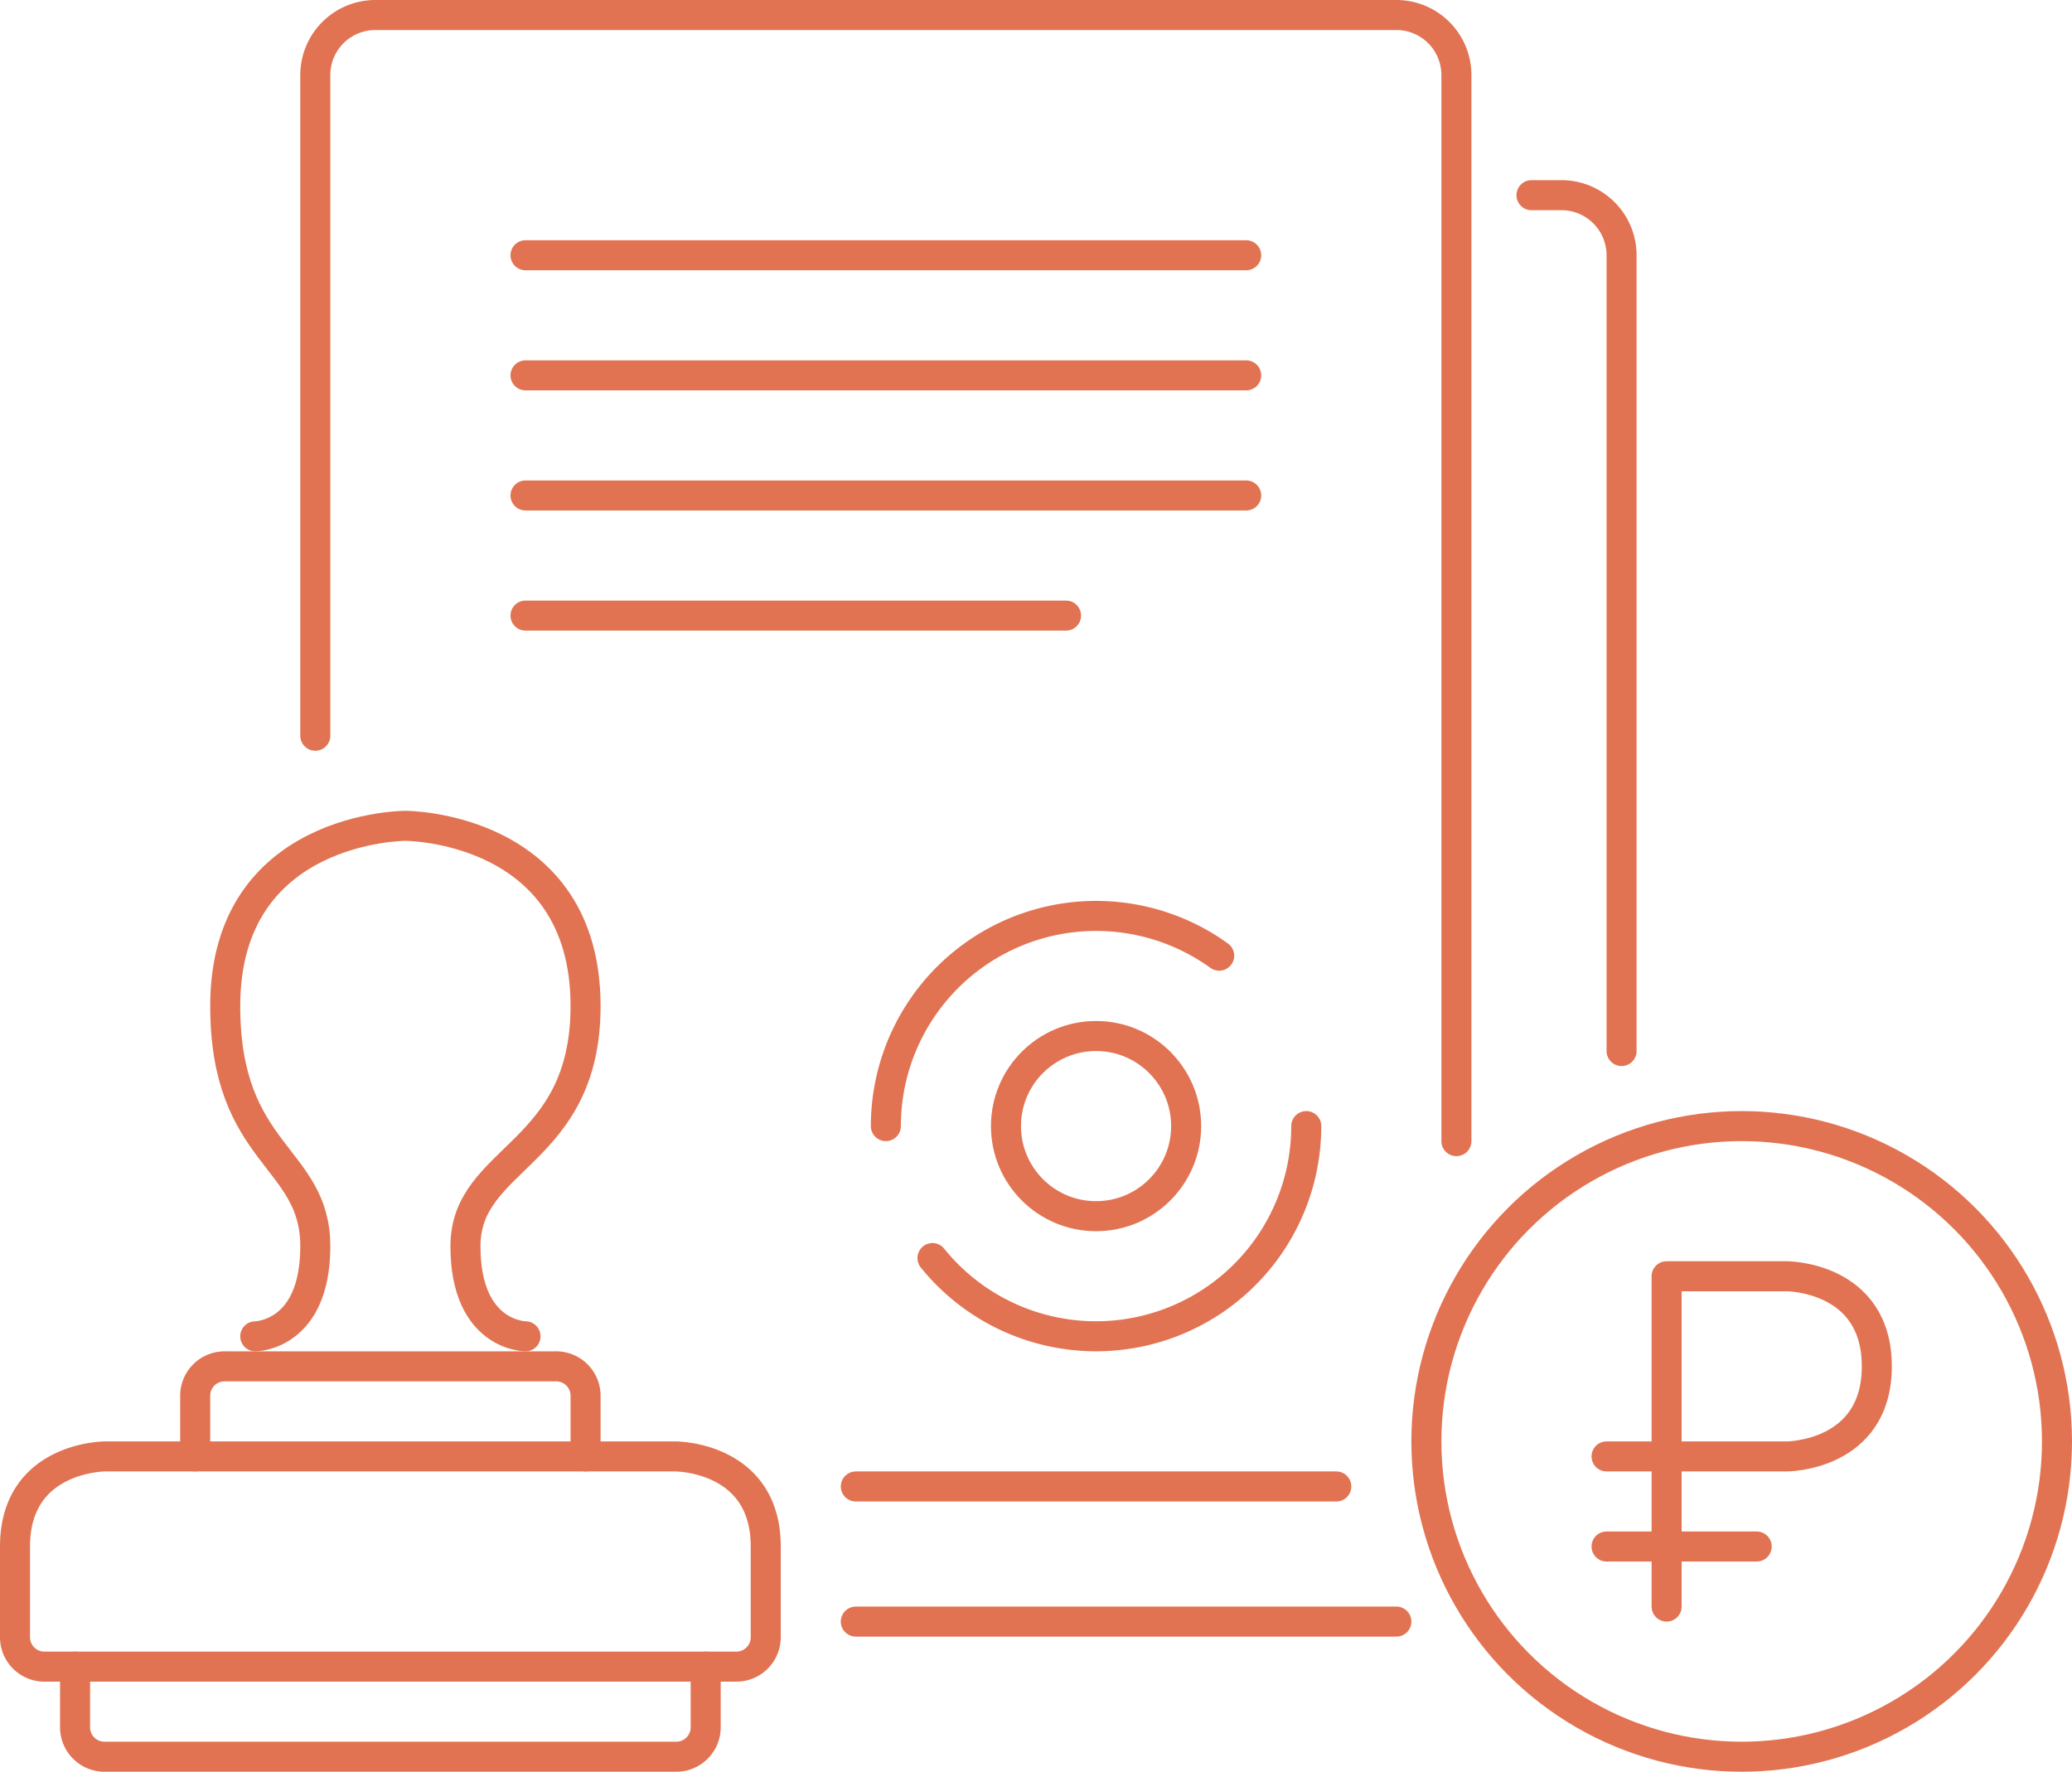<?xml version="1.0" encoding="UTF-8"?> <svg xmlns="http://www.w3.org/2000/svg" id="Официальная_выплата_big_" data-name="Официальная выплата_big " width="138" height="118" viewBox="0 0 138 118"> <defs> <style> .cls-1, .cls-2 { fill: none; stroke: #e17352; stroke-linecap: round; stroke-linejoin: round; stroke-width: 2px; } .cls-1 { fill-rule: evenodd; } </style> </defs> <path id="Фигура_256" data-name="Фигура 256" class="cls-1" d="M547,1819s4,0,4-6-6-6-6-16c0-12,12-12,12-12s12,0,12,12c0,10-8,10-8,16s4,6,4,6" transform="translate(-530 -1730)"></path> <path id="Фигура_257" data-name="Фигура 257" class="cls-1" d="M543,1827v-4a1.959,1.959,0,0,1,2-2h22a1.959,1.959,0,0,1,2,2v4" transform="translate(-530 -1730)"></path> <path id="Фигура_257-2" data-name="Фигура 257" class="cls-1" d="M531,1839v-6c0-6,6-6,6-6h38s6,0,6,6v6a1.959,1.959,0,0,1-2,2H533A1.959,1.959,0,0,1,531,1839Z" transform="translate(-530 -1730)"></path> <path id="Фигура_257-3" data-name="Фигура 257" class="cls-1" d="M535,1841v4a1.959,1.959,0,0,0,2,2h38a1.959,1.959,0,0,0,2-2v-4" transform="translate(-530 -1730)"></path> <path id="Прямоугольник_1_копия" data-name="Прямоугольник 1 копия" class="cls-1" d="M587,1829h32m8-23v-71a4,4,0,0,0-4-4H555a4,4,0,0,0-4,4v44" transform="translate(-530 -1730)"></path> <path id="Прямоугольник_1_копия-2" data-name="Прямоугольник 1 копия" class="cls-1" d="M587,1838h36m15-38v-53a4,4,0,0,0-4-4h-2" transform="translate(-530 -1730)"></path> <circle id="Эллипс_35" data-name="Эллипс 35" class="cls-2" cx="73" cy="75" r="6"></circle> <path id="Эллипс_35-2" data-name="Эллипс 35" class="cls-1" d="M589,1805a14.005,14.005,0,0,1,22.2-11.35M617,1805a14,14,0,0,1-24.895,8.79" transform="translate(-530 -1730)"></path> <path id="Фигура_258" data-name="Фигура 258" class="cls-1" d="M565,1747h48" transform="translate(-530 -1730)"></path> <path id="Фигура_258-2" data-name="Фигура 258" class="cls-1" d="M565,1755h48" transform="translate(-530 -1730)"></path> <path id="Фигура_258-3" data-name="Фигура 258" class="cls-1" d="M565,1763h48" transform="translate(-530 -1730)"></path> <path id="Фигура_258-4" data-name="Фигура 258" class="cls-1" d="M565,1771h36" transform="translate(-530 -1730)"></path> <circle id="Эллипс_1252" data-name="Эллипс 1252" class="cls-2" cx="116" cy="96" r="21"></circle> <path id="Фигура_1253" data-name="Фигура 1253" class="cls-1" d="M641,1837v-22h8s6,0,6,6-6,6-6,6H637" transform="translate(-530 -1730)"></path> <path id="Фигура_1254" data-name="Фигура 1254" class="cls-1" d="M637,1833h10" transform="translate(-530 -1730)"></path> </svg> 